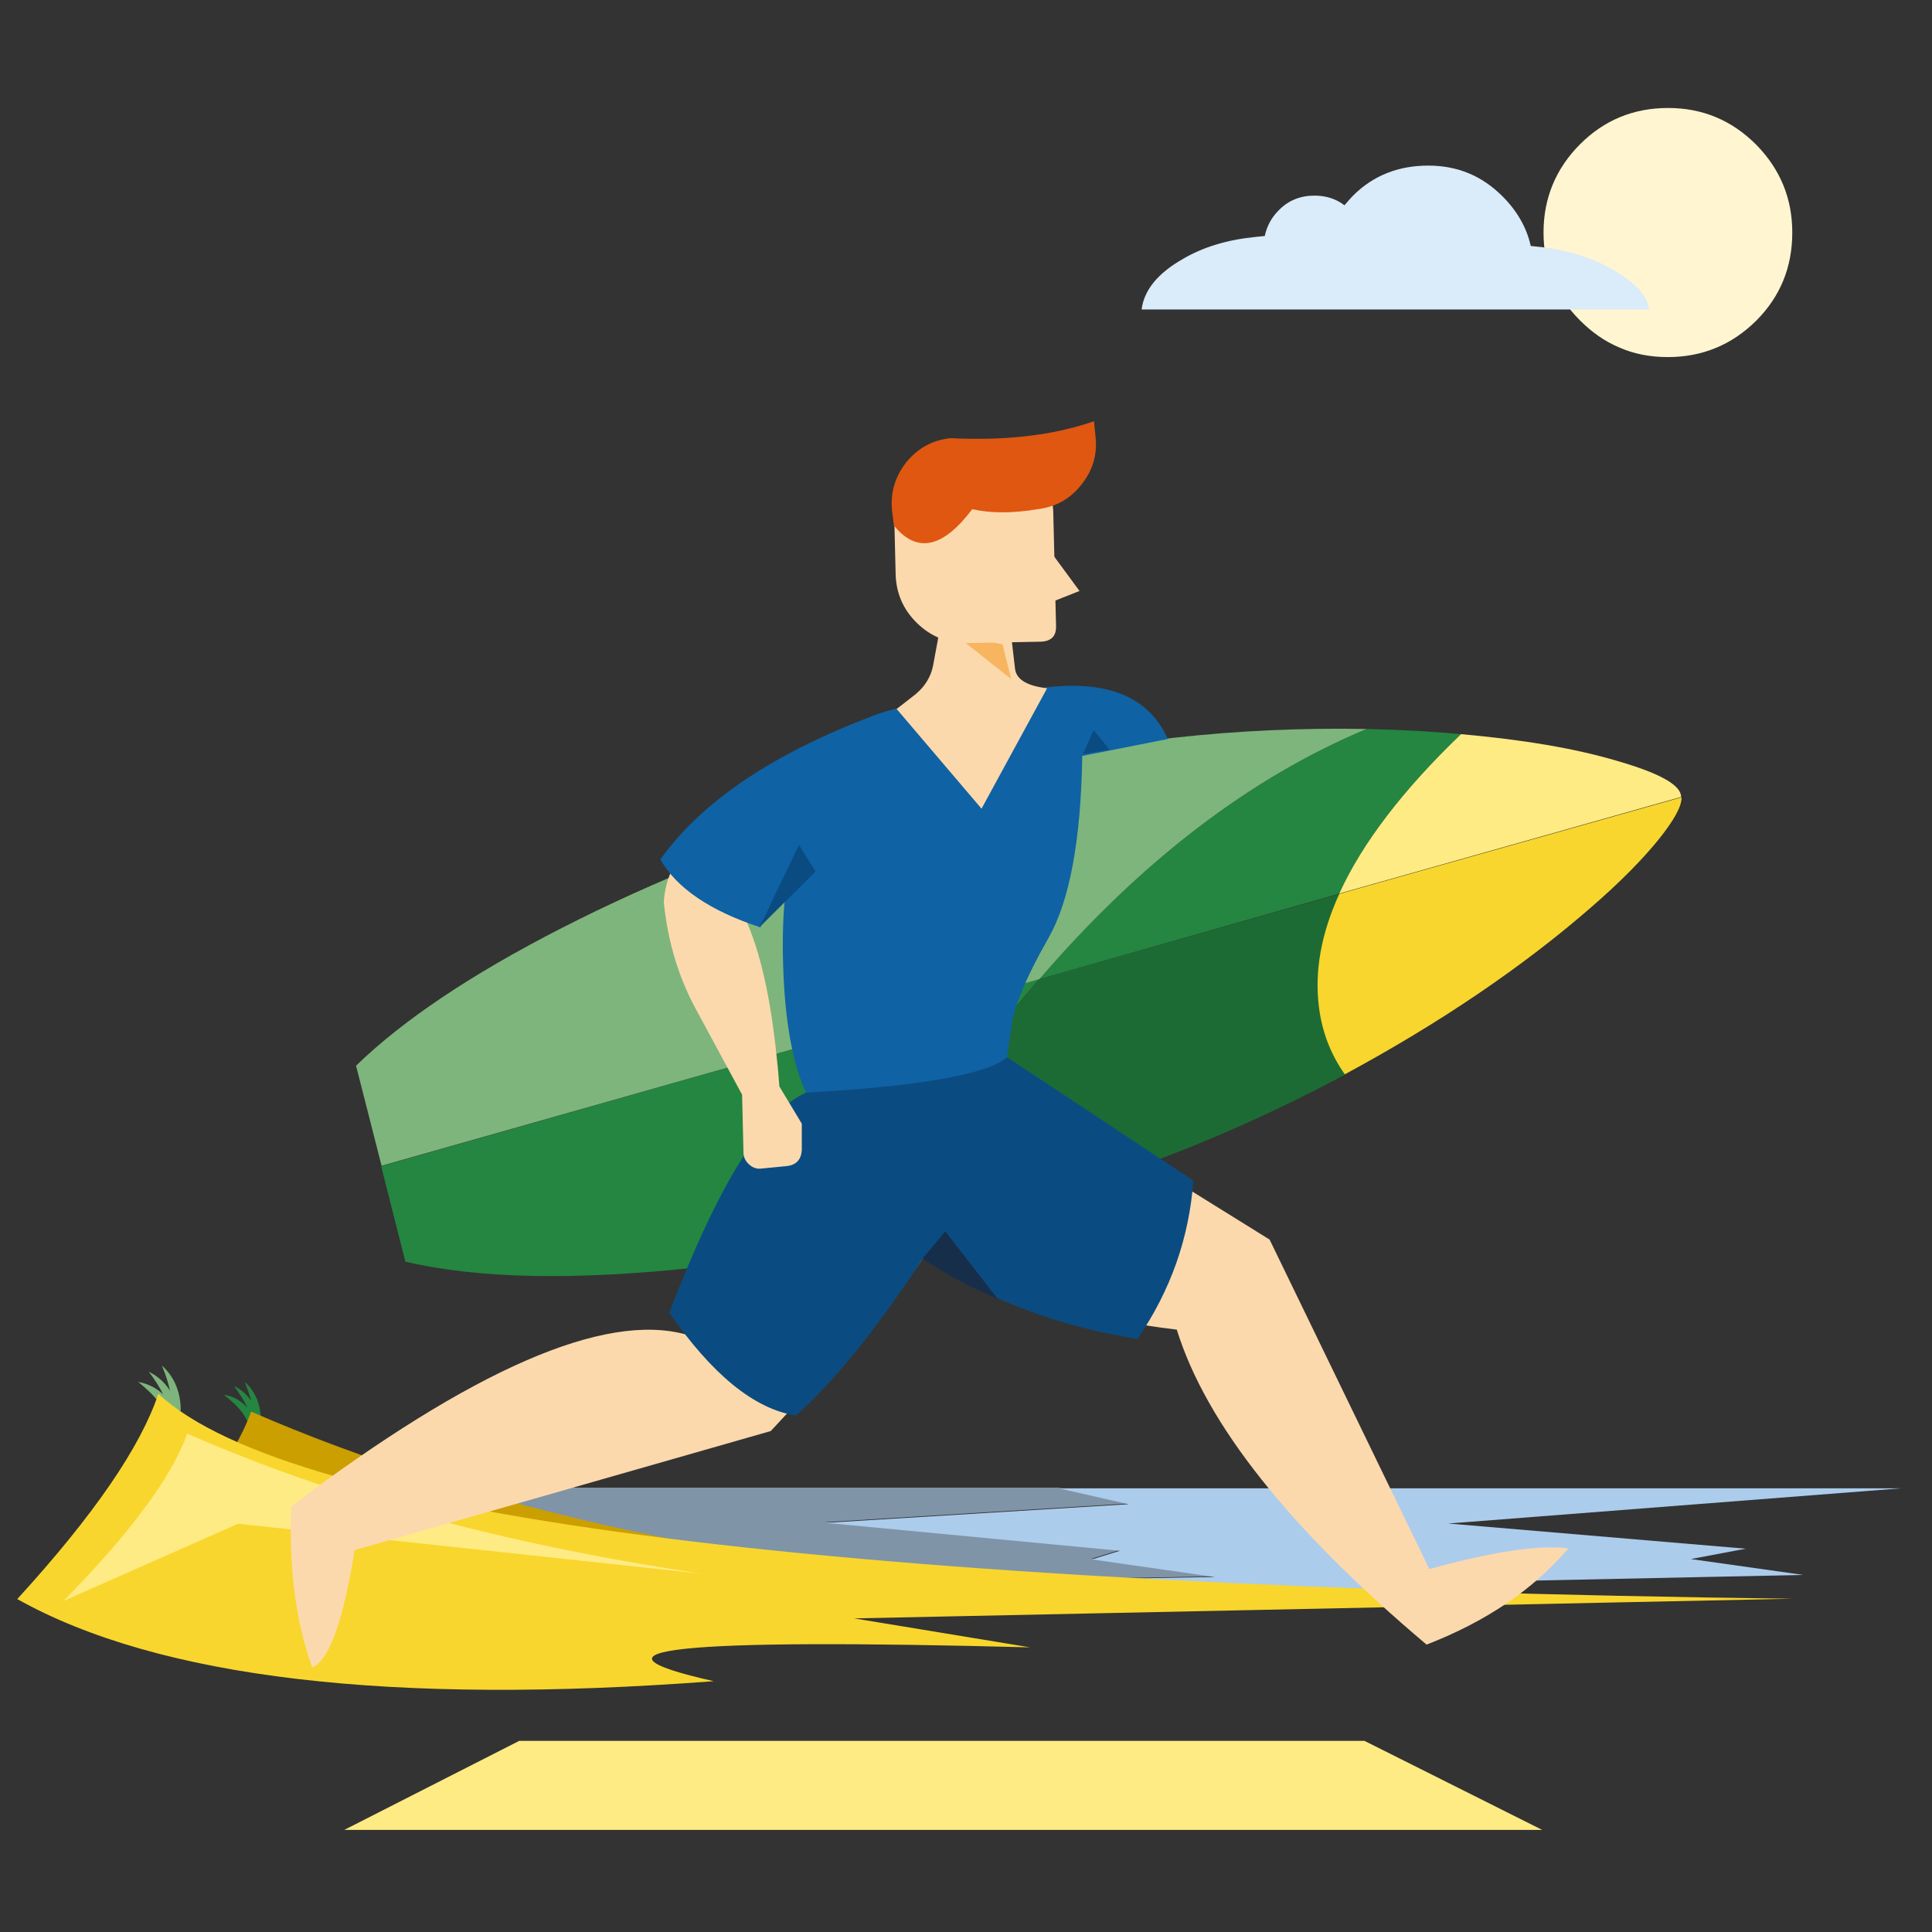 <?xml version="1.0" encoding="UTF-8"?> <svg xmlns="http://www.w3.org/2000/svg" xmlns:xlink="http://www.w3.org/1999/xlink" version="1.1" id="Layer_1" x="0px" y="0px" viewBox="0 0 560 560" style="enable-background:new 0 0 560 560;" xml:space="preserve"><rect x="0" y="0" width="560" height="560" fill="#333333" stroke="none"/> <style type="text/css"> .st0{fill:#FFF6D1;} .st1{fill:#7EB57C;} .st2{fill:#248641;} .st3{fill:#ACCCEC;} .st4{opacity:0.63;} .st5{fill:#CB9F00;} .st6{fill:#F8D62D;} .st7{fill:#FFEB84;} .st8{fill:#DAEBF9;} .st9{fill:#1D6B34;} .st10{fill:#F49F48;} .st11{fill:#FCD9AC;} .st12{fill:#0A4C81;} .st13{fill:#172E4B;} .st14{fill:#387635;} .st15{fill:#0F62A4;} .st16{fill:#F8B560;} .st17{fill:#DF5711;} </style> <g transform="matrix( 1, 0, 0, 1, 0,0) "> <g> <g id="Layer12_0_FILL"> <path class="st0" d="M483.5,31.3c-10,0-18.5,3.5-25.5,10.5c-7,7-10.6,15.6-10.6,25.6S451,85.9,458,92.9c3.4,3.4,7.1,6,11.1,7.7 c4.4,2,9.2,2.9,14.3,2.9c10,0,18.5-3.5,25.6-10.5c7-7,10.5-15.5,10.5-25.6c0-9.9-3.5-18.3-10.3-25.3c-0.1-0.1-0.1-0.1-0.2-0.2 C501.9,34.8,493.4,31.3,483.5,31.3z"></path> </g> </g> </g> <g transform="matrix( 0.755, -0.202, 0.202, 0.755, -84.05,-72) "> <g> <g id="Layer12_1_MEMBER_0_FILL"> <path class="st1" d="M5,639.1l3.6-0.1c0.2-6.9-2-12.4-6.7-16.5C4.7,629.3,5.8,634.8,5,639.1z"></path> </g> </g> </g> <g transform="matrix( 0.781, 0, 0, 0.781, -43.75,-11.65) "> <g> <g id="Layer12_1_MEMBER_1_FILL"> <path class="st1" d="M119.5,538.5h3.6c0-6.9-2.3-12.5-7-16.8C119,528.7,120.1,534.3,119.5,538.5z"></path> </g> </g> </g> <g transform="matrix( 0.677, -0.391, 0.391, 0.677, -139.05,-119.2) "> <g> <g id="Layer12_1_MEMBER_2_FILL"> <path class="st1" d="M-131.3,706.5l3.7-0.2c0.3-6.8-1.9-12.1-6.5-16C-131.5,697-130.5,702.4-131.3,706.5z"></path> </g> </g> </g> <g transform="matrix( 1.107, 0, 0, 1.107, -5.55,-66.3) "> <g> <g id="Layer12_2_FILL"> <path class="st2" d="M71.4,431.8h1.9c0-4.2-1.4-7.5-4.2-10.1c0.7,1.8,1.3,3.5,1.7,5c-1.1-1.6-2.6-3-4.5-3.9 c1.5,2.1,2.7,4,3.5,5.7c-1.7-1.9-3.7-3-6.2-3.4c3.4,2.6,5.6,5.1,6.4,7.5L71.4,431.8z"></path> </g> </g> </g> <g transform="matrix( 1, 0, 0, 1, 0,0) "> <g> <g id="Layer12_3_FILL"> <path class="st3" d="M490.1,451.9l15.9-3l-86.2-7.3l131.2-10.2H306.9l20.2,4.6l-87.8,5.4l85.3,8.1l-8.1,2.5l35.6,5.1l-102.3,1.8 l12.1,2.3l-31.4,1l104.1,0.7l69.6-1.8l-10.1-1.9l128.6-2.7L490.1,451.9z"></path> </g> </g> </g> <g transform="matrix( 1, 0, 0, 1, 0,0) " class="st4"> <g> <g id="Layer12_4_FILL"> <path class="st3" d="M261.8,461.1l-12.1-2.3l102.3-1.9l-35.6-5.1l8.1-2.5l-85.3-8.1l87.8-5.4l-20.2-4.6H134.1V461l96.3,1 L261.8,461.1z"></path> </g> </g> </g> <g transform="matrix( 1.107, 0, 0, 1.028, 6.6,-48.5) "> <g> <g id="Layer12_5_FILL"> <path class="st5" d="M59.8,445.2c-4.4,13.1-16.1,30.3-35.5,51.3h256.1C192.1,490,118.6,472.8,59.8,445.2z"></path> </g> </g> </g> <g transform="matrix( 1, 0, 0, 1, 0,0) "> <g> <g id="Layer12_6_FILL"> <path class="st6" d="M5,463.5c40.9,22.9,108.2,30.9,201.9,23.8c-41.5-9.3-10.9-12.5,91.7-9.8l-51-8.4l271.9-5.7 C242.7,459.9,84.8,440.1,45.9,404C40.8,419.3,27.3,439.1,5,463.5z"></path> </g> </g> </g> <g transform="matrix( 1.107, 0, 0, 1.107, 3.25,-57.7) "> <g> <g id="Layer12_7_FILL"> <path class="st7" d="M181,464.2c-51.8-7.7-96.7-19.9-134.9-36.7c-4,11.2-14.7,25.8-32.4,43.8l45.7-20.2L181,464.2z"></path> </g> </g> </g> <g transform="matrix( 1, 0, 0, -1, 7,501.2) "> <g> <g id="Layer12_8_FILL"> <path class="st7" d="M388.5-3.4L440-29.2H92.8l50.7,25.8H388.5z"></path> </g> </g> </g> <g transform="matrix( 1, 0, 0, 1, 0,12.5) "> <g> <g id="Layer12_9_FILL"> <path class="st8" d="M392.2,44.2c-0.9,0.9-1.7,1.9-2.5,2.8c-2.5-1.9-5.4-2.8-8.7-2.8c-4.1,0-7.6,1.4-10.4,4.3 c-2.1,2.1-3.4,4.6-4,7.4c-1,0.1-2,0.2-2.9,0.3c-7.9,0.8-15,2.9-20.9,6.4c-7.2,4.1-11.2,9-11.9,14.6h147.1 c-0.4-4.1-4.3-8.1-11.5-12.1c-6.5-3.6-14.2-5.6-22.8-6.3c-1.2-5.4-4-10.2-8.2-14.4c-6-6-13.1-8.9-21.5-8.9S398.2,38.2,392.2,44.2 z"></path> </g> </g> </g> <g transform="matrix( 1, 0, 0, 1, 0,0) "> <g> <g id="Layer10_0_FILL"> <path class="st2" d="M396.1,211.3c-33.7,14.1-65.4,38.2-94.8,72.5l87-24.8c6.7-14.8,18.4-30.2,35.3-46.2 C414.7,212,405.6,211.5,396.1,211.3 M294.1,292.3c2-2.6,4.5-5.4,7.1-8.5L110.6,338l-0.1,0.1l7,27.6c21.3,5,49.6,5.5,85.1,1.6 C233.8,354.1,264.3,329.1,294.1,292.3z"></path> <path class="st1" d="M301.3,283.8c29.5-34.3,61.1-58.4,94.8-72.5c-37.6-0.7-74.3,3.4-110.3,12.2l-32.4,9.2 c-33.7,10.5-63.8,22.6-90.6,36.3c-26.2,13.4-46,26.7-59.6,39.9l7.4,29L301.3,283.8z"></path> <path class="st9" d="M301.3,283.8c-2.7,3-5.1,5.9-7.1,8.5c-29.8,36.9-60.3,61.8-91.4,74.9c31.3-3.5,64.5-10.2,99.5-20.1 c30.1-8.5,59.3-20.5,87.7-35.7c-4.1-5.8-6.6-12.3-7.5-19.5c-1.3-10.2,0.6-21.1,5.9-32.8L301.3,283.8z"></path> <path class="st10" d="M285.9,223.5c-3.9,0.9-8.6,2.1-14.1,3.7c-7.2,2-13.4,3.9-18.4,5.5L285.9,223.5z"></path> <path class="st7" d="M468.9,220.6c-12.4-3.7-27.5-6.2-45.4-7.8c-16.8,16.1-28.6,31.5-35.3,46.2l99.1-28l-0.1-0.7 C486.4,227.1,480.3,223.9,468.9,220.6z"></path> <path class="st6" d="M388.2,259.1c-5.3,11.6-7.2,22.5-5.9,32.8c0.9,7.2,3.4,13.7,7.5,19.5c27.6-14.9,51.5-31.1,71.5-48.5 c8.3-7.2,14.7-13.7,19.4-19.5c4.5-5.6,6.8-9.7,6.7-12.3L388.2,259.1z"></path> </g> </g> </g> <g transform="matrix( 1, 0, 0, 1, 0,0) "> <g> <g id="Layer9_0_FILL"> <path class="st11" d="M454.6,448.8c-8.6-1.1-22.1,1-40.3,6L368,359.3l-74.5-46.3l-57.4,6.2c-4.6,16.7-17,39.3-37.3,67.6 c-23.7-6.5-61.8,10.1-114.4,49.8c-0.7,17.9,1.3,33.5,6.1,46.7c4.9-2,9-13.4,12.3-34l120.6-34.5c26.9-28.8,41.6-45.5,44.1-50.1 c24.9,11,49.5,17.9,73.6,20.7c8.5,27.4,32.7,57.8,72.4,91.3C430.8,470,444.5,460.7,454.6,448.8z"></path> </g> </g> </g> <g transform="matrix( 1, 0, 0, 1, 0,0) "> <g> <g id="Layer7_0_FILL"> <path class="st12" d="M345.9,342.2L292,306.5l-58.4,10.2c-12.3,5.5-25.5,26.8-39.6,63.8c12.4,17.9,24.6,27.9,36.7,29.8 c11-9.7,23.2-24.9,36.9-45.6c19,12.2,39.7,19.9,62.1,23.4C339.3,374.1,344.7,358.8,345.9,342.2z"></path> </g> </g> </g> <g transform="matrix( 1, 0, 0, 1, 0,0) "> <g> <g id="Layer6_0_FILL"> <path class="st13" d="M274,356.9l-6.6,7.9c6.1,4.2,13.4,8.1,21.8,11.7L274,356.9z"></path> </g> </g> </g> <g transform="matrix( 1, 0, 0, 1, 0,0) "> <g> <g id="Layer5_0_FILL"> <path class="st14" d="M331.8,218.6L331.8,218.6C332,219.1,332,219.1,331.8,218.6z"></path> </g> </g> </g> <g transform="matrix( 1, 0, 0, 1, 0,0) "> <g> <g id="Layer5_1_MEMBER_0_FILL"> <path class="st11" d="M192.4,261.5c1.2,11.8,4.5,22.5,9.9,32.1l12.8,23.7l0.4,16.7c0,1.3,0.5,2.5,1.6,3.5c1.1,1,2.3,1.4,3.7,1.2 l7.2-0.7c2.8-0.3,4.3-1.9,4.4-4.8v-7.5l-6.2-10.3l-0.3-0.5c-0.2-2.7-0.4-5.3-0.7-7.8c-1.8-18-4.9-31.7-9.4-41.3 c5.3-4,7.7-9.6,7.1-16.8c-2.5-9.3-8.1-11.8-16.7-7.6C197.5,245.6,193,252.3,192.4,261.5z"></path> </g> </g> </g> <g transform="matrix( 1, 0, 0, 1, -421,-297.5) "> <g> <g id="Layer5_2_FILL"> <path class="st15" d="M725.6,496.6c-25.6,2.3-42.6,5-50.8,8.1c-11.6,16.6-19.1,28.8-22.5,36.6c-3.4,7.8-4.8,19.9-4.3,36.1 c0.5,16.3,2.8,28.5,6.6,36.8c32.9-1.8,52.4-5.3,58.3-10.2c0-0.5,0.5-3.7,1.4-9.7c0.9-5.9,4.5-14.2,10.6-24.9 c6.1-10.7,9.4-28.2,9.8-52.8l24.8-4.9C754.2,499.9,742.9,494.9,725.6,496.6z"></path> </g> </g> </g> <g transform="matrix( 1, 0, 0, 1, -421,-297.5) "> <g> <g id="Layer5_3_FILL"> <path class="st15" d="M697.1,500.7c-9.4,2-16.9,3.3-22.3,4c-29.4,11-50.2,24.9-62.4,41.9c4.7,8.3,14.4,14.9,29,19.7 c6.5-17.6,22.5-29.7,48-36.5L697.1,500.7z"></path> </g> </g> </g> <g transform="matrix( 1, 0, 0, 1, 0,0) "> <g> <g id="Layer4_0_FILL"> <path class="st14" d="M331.8,218.6L331.8,218.6C332,219.1,332,219.1,331.8,218.6z"></path> </g> </g> </g> <g transform="matrix( 1, 0, 0, 1, -421,-297.5) "> <g> <g id="Layer3_0_FILL"> <path class="st11" d="M698.6,475c-2.9,0-4.6,1.4-5.1,4.4l-2,10.8c-0.7,3.8-2.8,6.9-6.1,9.3l-4.5,3.5l24.6,28.9l19-34.9 c-5.9-0.7-9-2.6-9.3-5.8l-1.4-12c-0.4-2.7-2-4-4.6-4.1L698.6,475L698.6,475z"></path> </g> </g> </g> <g transform="matrix( 1, 0, 0, 1, -417.6,-310.05) "> <g> <g id="Layer3_1_FILL"> <path class="st16" d="M710.7,506.9l-2.5-10.1l-13.5-2.6L710.7,506.9z"></path> </g> </g> </g> <g transform="matrix( 1, 0, 0, 1, -424.3,-310.5) "> <g> <g id="Layer3_2_FILL"> <path class="st11" d="M729.6,459.2c-0.1-5.3-2.1-9.7-5.9-13.4c-3.7-3.7-8.2-5.4-13.5-5.3l-8,0.2c-5.3,0.1-9.7,2-13.4,5.8 c-3.7,3.7-5.4,8.3-5.3,13.6l0.4,16.6c0.1,5.7,2.2,10.5,6.2,14.4c4.1,4,9,5.9,14.6,5.8l21.2-0.4c3.1-0.1,4.6-1.6,4.5-4.6 L729.6,459.2z"></path> </g> </g> </g> <g transform="matrix( 1, 0, 0, 1, -424.3,-310.5) "> <g> <g id="Layer3_3_FILL"> <path class="st17" d="M737.8,450.9c3.3-4.1,4.7-8.9,4-14.2l-0.4-4.1c-11.8,4.1-25.7,5.7-41.6,4.9c-5.3,0.6-9.5,2.9-12.9,7.1 c-3.3,4.3-4.6,9-4,14.2l0.5,4c6.6,8.2,14.2,6.6,22.7-4.7c5.4,1.2,11.8,1.2,18.9,0C730.2,457.5,734.6,455.1,737.8,450.9z"></path> </g> </g> </g> <g transform="matrix( 1, 0, 0, 1, -425.1,-310.5) "> <g> <g id="Layer3_4_FILL"> <path class="st11" d="M729.4,470.1v15.1l8.6-3.4L729.4,470.1z"></path> </g> </g> </g> <g transform="matrix( 1, 0, 0, 1, 0,0) "> <g> <g id="Layer1_0_FILL"> <path class="st12" d="M236.4,252.6l-4.8-7.7l-11.5,23.9L236.4,252.6 M321.6,217.3l-4.6-5.7l-3.1,7 C316.4,218.1,319,217.7,321.6,217.3L321.6,217.3z"></path> </g> </g> </g> </svg> 